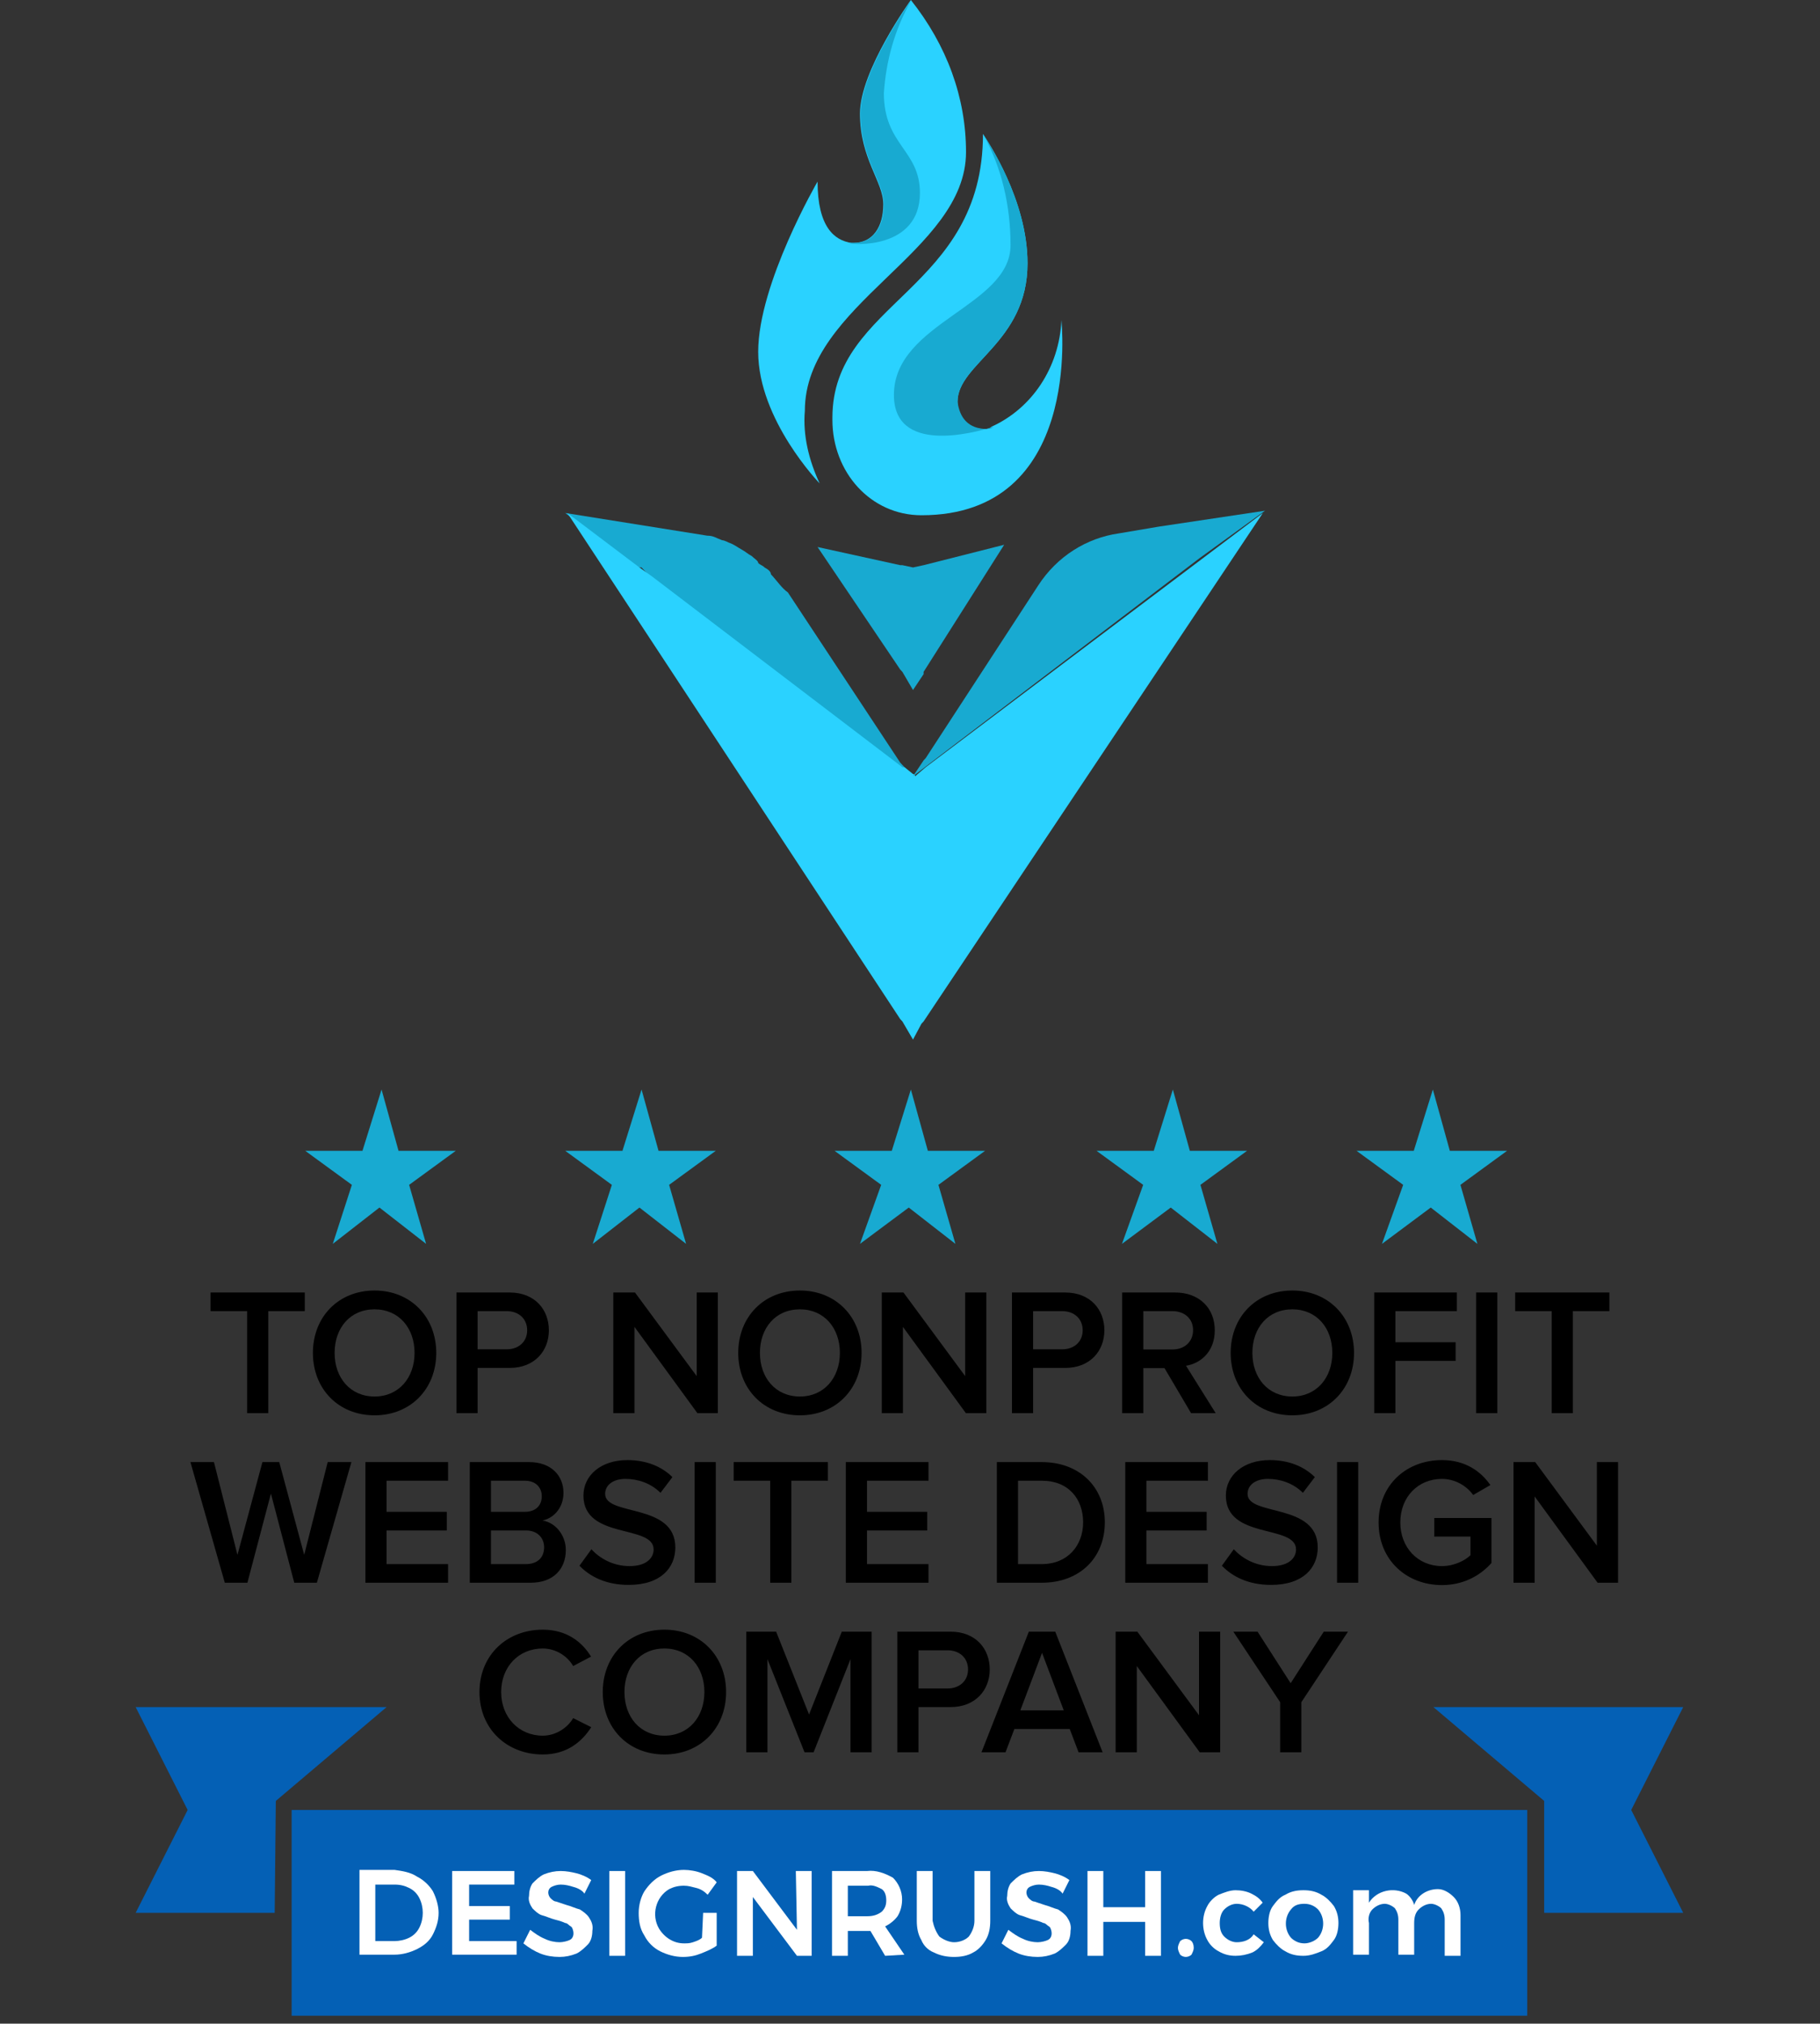 <svg width="161" height="179" viewBox="0 0 161 179" fill="none" xmlns="http://www.w3.org/2000/svg">
<rect x="0" y="0" width="161" height="179" fill="#333333" stroke="none"/>
<path d="M23.732 125V115.976H26.964V114.328H18.628V115.976H21.86V125H23.732ZM33.136 125.192C36.32 125.192 38.592 122.856 38.592 119.672C38.592 116.488 36.32 114.152 33.136 114.152C29.936 114.152 27.68 116.488 27.68 119.672C27.68 122.856 29.936 125.192 33.136 125.192ZM33.136 123.528C30.976 123.528 29.6 121.864 29.6 119.672C29.6 117.464 30.976 115.816 33.136 115.816C35.28 115.816 36.672 117.464 36.672 119.672C36.672 121.864 35.28 123.528 33.136 123.528ZM42.25 125V121H45.082C47.306 121 48.554 119.48 48.554 117.672C48.554 115.848 47.322 114.328 45.082 114.328H40.378V125H42.25ZM44.826 119.352H42.25V115.976H44.826C45.882 115.976 46.634 116.648 46.634 117.672C46.634 118.68 45.882 119.352 44.826 119.352ZM63.501 125V114.328H61.629V121.72L56.173 114.328H54.253V125H56.125V117.368L61.693 125H63.501ZM70.761 125.192C73.945 125.192 76.217 122.856 76.217 119.672C76.217 116.488 73.945 114.152 70.761 114.152C67.561 114.152 65.305 116.488 65.305 119.672C65.305 122.856 67.561 125.192 70.761 125.192ZM70.761 123.528C68.601 123.528 67.225 121.864 67.225 119.672C67.225 117.464 68.601 115.816 70.761 115.816C72.905 115.816 74.297 117.464 74.297 119.672C74.297 121.864 72.905 123.528 70.761 123.528ZM87.251 125V114.328H85.379V121.72L79.923 114.328H78.003V125H79.875V117.368L85.443 125H87.251ZM91.391 125V121H94.223C96.447 121 97.695 119.48 97.695 117.672C97.695 115.848 96.463 114.328 94.223 114.328H89.519V125H91.391ZM93.967 119.352H91.391V115.976H93.967C95.023 115.976 95.775 116.648 95.775 117.672C95.775 118.68 95.023 119.352 93.967 119.352ZM107.541 125L104.917 120.808C106.213 120.6 107.461 119.56 107.461 117.672C107.461 115.688 106.069 114.328 103.957 114.328H99.269V125H101.141V121.016H103.013L105.365 125H107.541ZM103.717 119.368H101.141V115.976H103.717C104.773 115.976 105.541 116.632 105.541 117.656C105.541 118.696 104.773 119.368 103.717 119.368ZM114.323 125.192C117.507 125.192 119.779 122.856 119.779 119.672C119.779 116.488 117.507 114.152 114.323 114.152C111.123 114.152 108.867 116.488 108.867 119.672C108.867 122.856 111.123 125.192 114.323 125.192ZM114.323 123.528C112.163 123.528 110.787 121.864 110.787 119.672C110.787 117.464 112.163 115.816 114.323 115.816C116.467 115.816 117.859 117.464 117.859 119.672C117.859 121.864 116.467 123.528 114.323 123.528ZM123.438 125V120.376H128.766V118.728H123.438V115.976H128.878V114.328H121.566V125H123.438ZM132.453 125V114.328H130.581V125H132.453ZM139.138 125V115.976H142.37V114.328H134.034V115.976H137.266V125H139.138ZM28.03 140L31.086 129.328H28.99L26.91 137.536L24.702 129.328H23.214L21.006 137.536L18.926 129.328H16.846L19.886 140H21.886L23.966 132.112L26.03 140H28.03ZM39.636 140V138.352H34.196V135.376H39.523V133.728H34.196V130.976H39.636V129.328H32.324V140H39.636ZM46.95 140C48.966 140 50.054 138.768 50.054 137.104C50.054 135.808 49.142 134.672 47.99 134.496C48.982 134.288 49.846 133.376 49.846 132.048C49.846 130.544 48.774 129.328 46.806 129.328H41.558V140H46.95ZM46.438 133.728H43.43V130.976H46.438C47.382 130.976 47.926 131.568 47.926 132.352C47.926 133.168 47.382 133.728 46.438 133.728ZM46.518 138.352H43.43V135.376H46.518C47.574 135.376 48.134 136.064 48.134 136.864C48.134 137.792 47.526 138.352 46.518 138.352ZM55.612 140.192C58.477 140.192 59.74 138.656 59.74 136.88C59.74 132.912 53.532 134.144 53.532 132.144C53.532 131.36 54.236 130.816 55.325 130.816C56.444 130.816 57.581 131.2 58.428 132.048L59.484 130.656C58.508 129.696 57.148 129.152 55.501 129.152C53.148 129.152 51.612 130.512 51.612 132.288C51.612 136.208 57.821 134.816 57.821 137.056C57.821 137.776 57.228 138.528 55.693 138.528C54.205 138.528 53.036 137.824 52.316 137.04L51.261 138.496C52.221 139.488 53.645 140.192 55.612 140.192ZM63.321 140V129.328H61.449V140H63.321ZM70.005 140V130.976H73.237V129.328H64.901V130.976H68.133V140H70.005ZM82.135 140V138.352H76.695V135.376H82.023V133.728H76.695V130.976H82.135V129.328H74.823V140H82.135ZM92.167 140C95.495 140 97.735 137.808 97.735 134.656C97.735 131.536 95.495 129.328 92.151 129.328H88.183V140H92.167ZM92.151 138.352H90.055V130.976H92.167C94.535 130.976 95.815 132.608 95.815 134.656C95.815 136.688 94.471 138.352 92.151 138.352ZM106.854 140V138.352H101.414V135.376H106.742V133.728H101.414V130.976H106.854V129.328H99.542V140H106.854ZM112.441 140.192C115.305 140.192 116.569 138.656 116.569 136.88C116.569 132.912 110.361 134.144 110.361 132.144C110.361 131.36 111.065 130.816 112.153 130.816C113.273 130.816 114.409 131.2 115.257 132.048L116.313 130.656C115.337 129.696 113.977 129.152 112.329 129.152C109.977 129.152 108.441 130.512 108.441 132.288C108.441 136.208 114.649 134.816 114.649 137.056C114.649 137.776 114.057 138.528 112.521 138.528C111.033 138.528 109.865 137.824 109.145 137.04L108.089 138.496C109.049 139.488 110.473 140.192 112.441 140.192ZM120.149 140V129.328H118.277V140H120.149ZM127.553 140.208C129.393 140.208 130.897 139.424 131.937 138.256V134.272H126.881V135.92H130.081V137.568C129.601 138.032 128.641 138.528 127.553 138.528C125.441 138.528 123.873 136.896 123.873 134.672C123.873 132.416 125.441 130.816 127.553 130.816C128.737 130.816 129.745 131.44 130.321 132.24L131.841 131.36C130.993 130.144 129.633 129.152 127.553 129.152C124.449 129.152 121.953 131.312 121.953 134.672C121.953 138.016 124.449 140.208 127.553 140.208ZM143.134 140V129.328H141.262V136.72L135.806 129.328H133.886V140H135.758V132.368L141.326 140H143.134ZM48.014 155.192C50.158 155.192 51.486 154.056 52.302 152.776L50.702 151.976C50.19 152.856 49.15 153.528 48.014 153.528C45.902 153.528 44.334 151.896 44.334 149.672C44.334 147.416 45.902 145.816 48.014 145.816C49.15 145.816 50.19 146.472 50.702 147.368L52.286 146.536C51.502 145.256 50.158 144.152 48.014 144.152C44.862 144.152 42.414 146.376 42.414 149.672C42.414 152.952 44.862 155.192 48.014 155.192ZM58.776 155.192C61.96 155.192 64.232 152.856 64.232 149.672C64.232 146.488 61.96 144.152 58.776 144.152C55.576 144.152 53.32 146.488 53.32 149.672C53.32 152.856 55.576 155.192 58.776 155.192ZM58.776 153.528C56.616 153.528 55.24 151.864 55.24 149.672C55.24 147.464 56.616 145.816 58.776 145.816C60.92 145.816 62.312 147.464 62.312 149.672C62.312 151.864 60.92 153.528 58.776 153.528ZM77.107 155V144.328H74.467L71.571 151.656L68.659 144.328H66.019V155H67.891V146.76L71.171 155H71.971L75.235 146.76V155H77.107ZM81.25 155V151H84.082C86.306 151 87.554 149.48 87.554 147.672C87.554 145.848 86.322 144.328 84.082 144.328H79.378V155H81.25ZM83.826 149.352H81.25V145.976H83.826C84.882 145.976 85.634 146.648 85.634 147.672C85.634 148.68 84.882 149.352 83.826 149.352ZM97.541 155L93.349 144.328H91.013L86.821 155H88.949L89.733 152.936H94.629L95.413 155H97.541ZM94.101 151.288H90.261L92.181 146.2L94.101 151.288ZM107.939 155V144.328H106.067V151.72L100.611 144.328H98.691V155H100.563V147.368L106.131 155H107.939ZM115.118 155V150.568L119.246 144.328H117.102L114.174 148.888L111.246 144.328H109.102L113.246 150.568V155H115.118Z" fill="black"/>
<path d="M80.765 68.666C80.577 68.666 80.577 68.465 80.765 68.666L79.827 68.064L79.639 67.863L57.504 50.998C57.504 50.998 57.316 50.998 57.316 50.797L56.941 50.395L56.753 50.195H56.378L50 45.376L62.569 47.384C63.131 47.384 63.319 47.584 63.882 47.785C64.069 47.785 64.445 47.986 64.445 47.986C65.007 48.187 65.195 48.388 65.57 48.588C65.945 48.789 66.133 48.99 66.508 49.191C66.696 49.392 67.071 49.592 67.071 49.793C67.258 49.994 67.446 49.994 67.634 50.195C68.009 50.395 68.196 50.596 68.196 50.797C68.759 51.399 69.134 52.002 69.697 52.403L79.639 67.462L79.827 67.662L80.765 68.666Z" fill="#18AAD1"/>
<path d="M80.765 91.956L79.827 90.35L79.639 90.149L50.188 45.376L56.566 50.195L57.691 50.998L79.827 67.863H80.014L80.765 68.465C80.765 68.465 80.953 68.465 80.953 68.666L81.89 67.863L111.717 45.376L81.703 90.35L81.515 90.551L80.765 91.956Z" fill="url(#paint0_linear_5167_20081)"/>
<path d="M80.765 61.036L79.827 59.43L79.639 59.229L72.323 48.387L79.639 49.993H79.827L80.765 50.194L81.703 49.993L88.831 48.187L81.703 59.43V59.631L80.765 61.036Z" fill="#18AAD1"/>
<path d="M111.905 45.175L102.525 46.58L98.961 47.183C96.147 47.584 93.521 49.19 91.833 51.8L81.89 67.059L81.703 67.26L80.765 68.666L81.89 67.461L82.078 67.26L80.765 68.666L106.09 49.391L111.905 45.175Z" fill="#18AAD1"/>
<path d="M85.455 13.452C85.455 22.286 71.198 26.904 71.198 36.341C71.01 38.549 71.573 40.758 72.511 42.766C72.511 42.766 67.071 37.144 67.071 31.12C67.071 25.097 72.323 16.062 72.323 16.062C72.323 20.078 73.824 21.282 75.325 21.483H75.512C77.201 21.483 78.139 20.078 78.139 18.07C78.139 16.062 76.075 14.054 76.075 10.039C76.075 6.224 80.577 0 80.577 0C83.766 4.016 85.455 8.633 85.455 13.452Z" fill="#2AD2FF"/>
<path d="M81.515 45.576C77.013 45.576 73.636 41.761 73.636 37.144V36.943C73.636 26.703 86.955 25.699 86.955 11.846C87.331 12.448 90.895 17.668 90.895 23.29C90.895 30.317 84.704 32.124 84.704 35.537C84.704 36.943 85.267 37.947 87.143 37.947C87.331 37.947 87.518 37.947 87.706 37.746C91.27 36.14 93.709 32.526 93.896 28.309C93.896 28.51 95.772 45.576 81.515 45.576Z" fill="#2AD2FF"/>
<path d="M87.331 37.947C87.518 37.947 87.706 37.947 87.893 37.746C86.017 38.348 79.077 40.155 79.077 34.935C79.077 28.51 89.394 27.105 89.394 21.684C89.394 18.271 88.644 14.857 86.956 11.846C87.331 12.448 90.895 17.668 90.895 23.29C90.895 30.317 84.704 32.124 84.704 35.537C84.892 36.943 85.642 37.947 87.331 37.947Z" fill="#18AAD1"/>
<path d="M81.378 17.066C81.378 22.085 75.375 21.684 75 21.483H75.563C77.251 21.483 78.189 20.078 78.189 18.07C78.189 16.062 76.126 14.054 76.126 10.039C76.126 6.224 80.628 0 80.628 0C79.127 2.61 78.377 5.421 78.189 8.232C78.189 12.85 81.378 13.251 81.378 17.066Z" fill="#18AAD1"/>
<path d="M77.951 104.806L73.824 101.794H78.889L80.577 96.373L82.078 101.794H87.143L83.016 104.806L84.517 110.026L80.39 106.813L76.075 110.026L77.951 104.806Z" fill="#18AAD1"/>
<path d="M101.127 104.806L97 101.794H102.065L103.753 96.373L105.254 101.794H110.319L106.192 104.806L107.693 110.026L103.566 106.813L99.251 110.026L101.127 104.806Z" fill="#18AAD1"/>
<path d="M124.127 104.806L120 101.794H125.065L126.753 96.373L128.254 101.794H133.319L129.192 104.806L130.693 110.026L126.566 106.813L122.251 110.026L124.127 104.806Z" fill="#18AAD1"/>
<path d="M54.127 104.806L50 101.794H55.065L56.753 96.373L58.254 101.794H63.319L59.192 104.806L60.693 110.026L56.566 106.813L52.439 110.026L54.127 104.806Z" fill="#18AAD1"/>
<path d="M31.127 104.806L27 101.794H32.065L33.753 96.373L35.254 101.794H40.319L36.192 104.806L37.693 110.026L33.566 106.813L29.439 110.026L31.127 104.806Z" fill="#18AAD1"/>
<path d="M135.1 160.1H25.8V178.3H135.1V160.1Z" fill="#0460B5"/>
<path d="M34.2 151H12L16.6 160.1L12 169.2H24.3L24.4 159.3L34.2 151Z" fill="#0460B5"/>
<path d="M126.8 151H148.9L144.3 160.1L148.9 169.2H136.6V159.3L126.8 151Z" fill="#0460B5"/>
<path d="M36.9 166C37.5 166.3 38 166.8 38.3 167.3C38.6 167.9 38.8 168.6 38.8 169.2C38.8 169.9 38.6 170.5 38.3 171.1C38 171.7 37.5 172.1 36.9 172.4C36.3 172.7 35.6 172.9 34.9 172.9H31.8V165.4H34.9C35.6 165.5 36.3 165.6 36.9 166ZM36.2 171.4C36.6 171.2 36.9 170.9 37.1 170.5C37.5 169.7 37.5 168.7 37.1 167.9C36.9 167.5 36.6 167.2 36.2 167C35.8 166.8 35.4 166.7 34.9 166.7H33.2V171.7H34.9C35.3 171.7 35.8 171.6 36.2 171.4Z" fill="white"/>
<path d="M40 165.5H45.5V166.7H41.5V168.6H45.1V169.8H41.5V171.7H45.7V172.9H40V165.5Z" fill="white"/>
<path d="M50.7 166.9C50.4 166.8 50 166.7 49.6 166.7C49.3 166.7 49 166.8 48.8 166.9C48.6 167 48.5 167.2 48.5 167.4C48.5 167.6 48.6 167.8 48.7 167.9C48.8 168 49 168.2 49.2 168.2C49.5 168.3 49.8 168.4 50.1 168.5C50.5 168.6 50.9 168.8 51.3 168.9C51.6 169.1 51.9 169.3 52.1 169.6C52.3 169.9 52.5 170.3 52.4 170.8C52.4 171.2 52.3 171.7 52 172C51.7 172.3 51.4 172.6 51 172.8C50.5 173 50 173.1 49.5 173.1C48.9 173.1 48.3 173 47.8 172.8C47.3 172.6 46.8 172.3 46.3 171.9L46.9 170.7C47.3 171 47.7 171.3 48.2 171.5C48.6 171.7 49.1 171.8 49.5 171.8C49.8 171.8 50.2 171.7 50.4 171.6C50.8 171.4 50.8 170.9 50.6 170.5L50.5 170.4C50.3 170.3 50.2 170.1 50 170.1C49.8 170 49.5 169.9 49.1 169.8C48.7 169.7 48.3 169.5 47.9 169.4C47.6 169.3 47.3 169 47.1 168.8C46.9 168.5 46.7 168.1 46.8 167.7C46.8 167.3 46.9 166.9 47.1 166.6C47.4 166.3 47.7 166 48.1 165.8C48.6 165.6 49.1 165.5 49.6 165.5C50.1 165.5 50.6 165.6 51 165.7C51.4 165.8 51.9 166 52.3 166.3L51.7 167.5C51.5 167.2 51.1 167 50.7 166.9Z" fill="white"/>
<path d="M53.9 165.5H55.3V173H53.9V165.5Z" fill="white"/>
<path d="M62.2 169.2H63.4V172.1C63 172.4 62.5 172.6 62 172.8C61.5 173 61 173.1 60.4 173.1C59.7 173.1 59 172.9 58.4 172.6C57.8 172.3 57.3 171.8 57 171.2C56.6 170.6 56.5 169.9 56.5 169.2C56.5 168.5 56.7 167.8 57 167.3C57.4 166.7 57.9 166.2 58.5 165.9C59.1 165.6 59.8 165.4 60.5 165.4C61 165.4 61.6 165.5 62.1 165.7C62.6 165.9 63.1 166.1 63.4 166.5L62.6 167.6C62.3 167.3 62 167.1 61.6 167C61.2 166.9 60.9 166.8 60.5 166.8C60 166.8 59.6 166.9 59.2 167.1C58 167.8 57.6 169.4 58.3 170.6C58.8 171.4 59.6 171.9 60.5 171.9C60.8 171.9 61 171.9 61.3 171.8C61.6 171.7 61.9 171.6 62.1 171.4L62.2 169.2Z" fill="white"/>
<path d="M70.4 165.5H71.8V173H70.5L66.6 167.8V173H65.2V165.5H66.6L70.5 170.7L70.4 165.5Z" fill="white"/>
<path d="M78.3 173L77 170.8H75V173H73.6V165.5H76.7C77.5 165.4 78.3 165.7 79 166.1C79.5 166.6 79.8 167.3 79.8 168C79.8 168.5 79.7 169 79.4 169.5C79.1 169.9 78.7 170.2 78.3 170.4L80 172.9L78.3 173ZM75 169.5H76.7C77.2 169.5 77.6 169.4 78 169.1C78.3 168.8 78.4 168.5 78.4 168.1C78.4 167.7 78.3 167.3 78 167.1C77.6 166.9 77.2 166.7 76.8 166.8H75V169.5Z" fill="white"/>
<path d="M83.1 171.3C83.5 171.6 84 171.8 84.4 171.8C84.9 171.8 85.4 171.6 85.7 171.3C86 170.9 86.2 170.4 86.2 169.9V165.5H87.6V169.9C87.6 170.5 87.5 171.1 87.2 171.6C86.9 172.1 86.5 172.5 86.1 172.7C85.6 173 85 173.1 84.4 173.1C83.8 173.1 83.2 173 82.6 172.7C82.1 172.5 81.7 172.1 81.5 171.6C81.2 171.1 81.1 170.5 81.1 169.9V165.5H82.5V169.9C82.6 170.4 82.8 170.9 83.1 171.3Z" fill="white"/>
<path d="M93 166.9C92.7 166.8 92.3 166.7 91.9 166.7C91.6 166.7 91.3 166.8 91.1 166.9C90.9 167 90.8 167.2 90.8 167.4C90.8 167.6 90.9 167.8 91 167.9C91.1 168 91.3 168.2 91.5 168.2C91.8 168.3 92.1 168.4 92.4 168.5C92.8 168.6 93.2 168.8 93.6 168.9C93.9 169.1 94.2 169.3 94.4 169.6C94.6 169.9 94.8 170.3 94.7 170.8C94.7 171.2 94.6 171.7 94.3 172C94 172.3 93.7 172.6 93.3 172.8C92.8 173 92.3 173.1 91.8 173.1C91.2 173.1 90.6 173 90.1 172.8C89.6 172.6 89.1 172.3 88.6 171.9L89.2 170.7C89.6 171 90 171.3 90.5 171.5C90.9 171.7 91.4 171.8 91.8 171.8C92.1 171.8 92.5 171.7 92.7 171.6C93.1 171.4 93.1 170.9 92.9 170.5L92.8 170.4C92.6 170.3 92.5 170.1 92.3 170.1C92.1 170 91.8 169.9 91.4 169.8C91 169.7 90.6 169.5 90.2 169.4C89.9 169.3 89.6 169 89.4 168.8C89.2 168.5 89 168.1 89.1 167.7C89.1 167.3 89.2 166.9 89.4 166.6C89.7 166.3 90 166 90.4 165.8C90.9 165.6 91.4 165.5 91.9 165.5C92.4 165.5 92.9 165.6 93.3 165.7C93.7 165.8 94.2 166 94.6 166.3L94 167.5C93.8 167.2 93.4 167 93 166.9Z" fill="white"/>
<path d="M96.2 165.5H97.6V168.7H101.3V165.5H102.7V173H101.3V170H97.6V173H96.2V165.5Z" fill="white"/>
<path d="M105.4 171.7C105.5 171.8 105.6 172 105.6 172.3C105.6 172.5 105.5 172.7 105.4 172.9C105.3 173 105.1 173.1 104.9 173.1C104.7 173.1 104.5 173 104.4 172.9C104.3 172.7 104.2 172.5 104.2 172.3C104.2 172.1 104.3 171.9 104.4 171.7C104.5 171.6 104.7 171.5 104.9 171.5C105.1 171.5 105.3 171.6 105.4 171.7Z" fill="white"/>
<path d="M109.4 168.4C109 168.4 108.6 168.6 108.3 168.9C108 169.2 107.9 169.7 107.9 170.1C107.9 170.6 108 171 108.3 171.3C108.6 171.6 109 171.8 109.4 171.8C110 171.8 110.6 171.6 110.9 171.1L111.8 171.8C111.5 172.2 111.2 172.5 110.8 172.7C110.3 172.9 109.8 173 109.3 173C108.8 173 108.3 172.9 107.8 172.6C107.4 172.4 107 172 106.8 171.6C106.3 170.7 106.3 169.5 106.8 168.6C107 168.2 107.4 167.8 107.8 167.6C108.3 167.4 108.8 167.2 109.3 167.2C109.8 167.2 110.3 167.3 110.7 167.5C111.1 167.7 111.4 167.9 111.7 168.3L110.9 169.1C110.6 168.7 110 168.4 109.4 168.4Z" fill="white"/>
<path d="M116.9 167.6C117.3 167.8 117.7 168.2 118 168.6C118.3 169.1 118.4 169.6 118.4 170.1C118.4 170.6 118.3 171.2 118 171.6C117.7 172 117.4 172.4 116.9 172.6C116.4 172.8 115.9 173 115.3 173C114.7 173 114.2 172.9 113.7 172.6C113.3 172.4 112.9 172 112.6 171.6C112.3 171.1 112.2 170.6 112.2 170.1C112.2 169.6 112.3 169 112.6 168.6C112.9 168.2 113.2 167.8 113.7 167.6C114.2 167.3 114.7 167.2 115.3 167.2C115.9 167.2 116.4 167.3 116.9 167.6ZM114.2 168.9C113.6 169.6 113.6 170.7 114.2 171.4C114.5 171.7 114.9 171.9 115.4 171.9C115.8 171.9 116.3 171.7 116.6 171.4C117.2 170.7 117.2 169.6 116.6 168.9C116.3 168.6 115.9 168.4 115.4 168.4C114.9 168.4 114.5 168.5 114.2 168.9Z" fill="white"/>
<path d="M128.6 167.8C129 168.2 129.2 168.8 129.2 169.4V173H127.8V169.8C127.8 169.4 127.7 169.1 127.5 168.8C127.3 168.6 126.9 168.4 126.6 168.4C126.2 168.4 125.8 168.6 125.5 168.9C125.2 169.2 125.1 169.6 125.1 170.1V172.9H123.7V169.8C123.7 169.4 123.6 169.1 123.4 168.8C123.2 168.6 122.8 168.4 122.5 168.4C122.1 168.4 121.7 168.6 121.4 168.9C121.1 169.2 121 169.7 121.1 170.1V172.9H119.7V167.2H121.1V168.3C121.8 167.2 123.3 166.9 124.4 167.5C124.7 167.7 125 168.1 125.1 168.5C125.4 167.6 126.3 167.1 127.2 167.1C127.7 167.1 128.2 167.4 128.6 167.8Z" fill="white"/>
<defs>
<linearGradient id="paint0_linear_5167_20081" x1="80.953" y1="92.094" x2="80.953" y2="67.45" gradientUnits="userSpaceOnUse">
<stop offset="1" stop-color="#2AD2FF"/>
</linearGradient>
</defs>
</svg>
